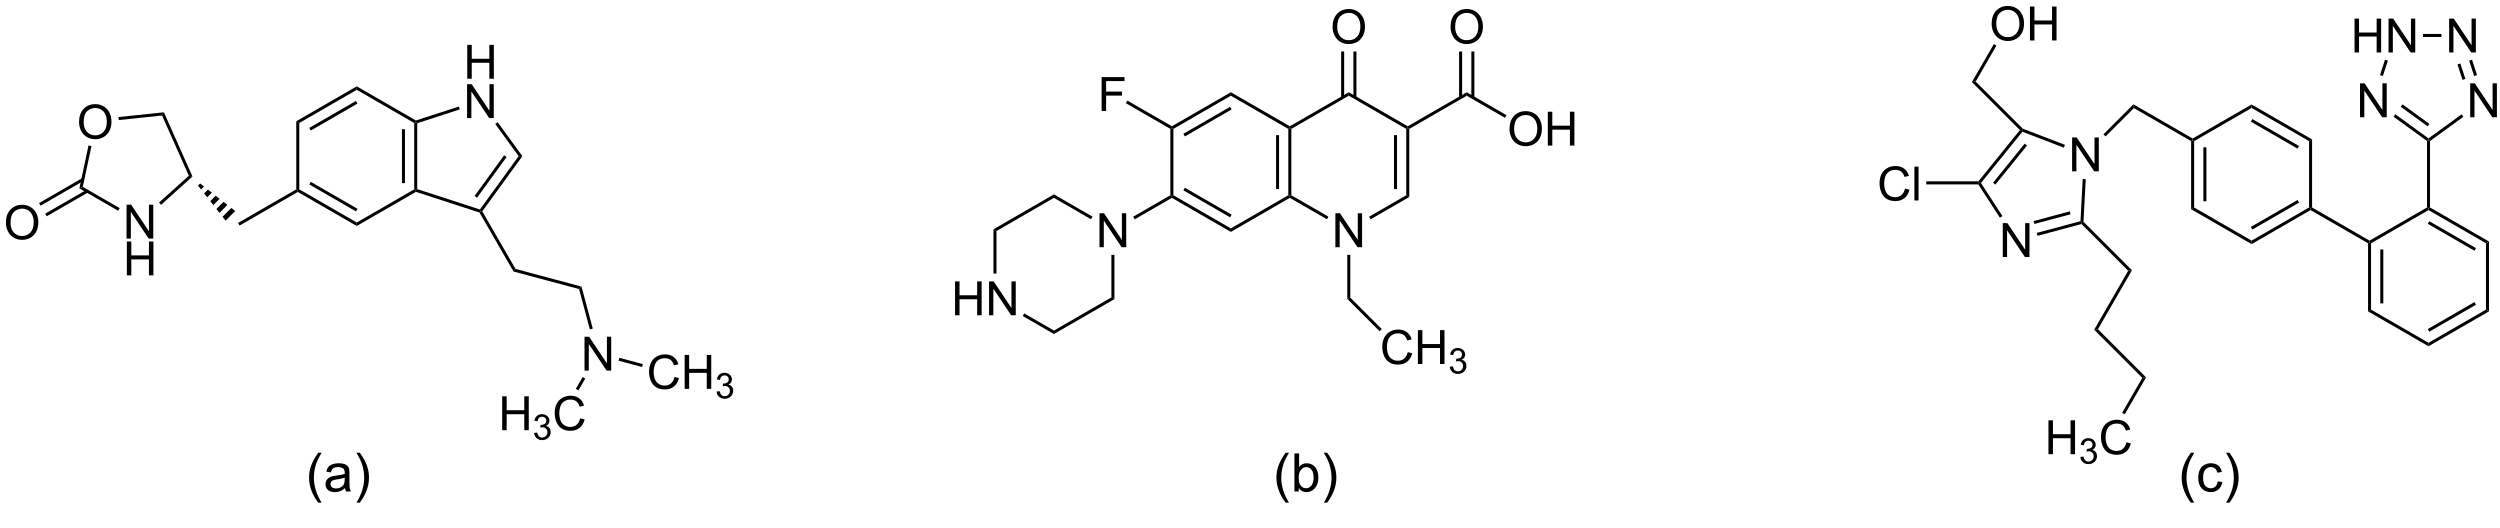 <?xml version="1.0" encoding="UTF-8"?>
<!DOCTYPE svg PUBLIC '-//W3C//DTD SVG 1.0//EN'
          'http://www.w3.org/TR/2001/REC-SVG-20010904/DTD/svg10.dtd'>
<svg stroke-dasharray="none" shape-rendering="auto" xmlns="http://www.w3.org/2000/svg" font-family="'Dialog'" text-rendering="auto" width="90" fill-opacity="1" color-interpolation="auto" color-rendering="auto" preserveAspectRatio="xMidYMid meet" font-size="12px" viewBox="0 0 90 19" fill="black" xmlns:xlink="http://www.w3.org/1999/xlink" stroke="black" image-rendering="auto" stroke-miterlimit="10" stroke-linecap="square" stroke-linejoin="miter" font-style="normal" stroke-width="1" height="19" stroke-dashoffset="0" font-weight="normal" stroke-opacity="1"
><!--Generated by the Batik Graphics2D SVG Generator--><defs id="genericDefs"
  /><g
  ><defs id="defs1"
    ><clipPath clipPathUnits="userSpaceOnUse" id="clipPath1"
      ><path d="M1.032 1.068 L436.082 1.068 L436.082 89.426 L1.032 89.426 L1.032 1.068 Z"
      /></clipPath
      ><clipPath clipPathUnits="userSpaceOnUse" id="clipPath2"
      ><path d="M29.714 35.466 L29.714 121.368 L452.668 121.368 L452.668 35.466 Z"
      /></clipPath
    ></defs
    ><g transform="scale(0.207,0.207) translate(-1.032,-1.068) matrix(1.029,0,0,1.029,-29.532,-35.412)"
    ><path d="M51.091 75.773 L51.091 70.047 L51.87 70.047 L54.878 74.541 L54.878 70.047 L55.604 70.047 L55.604 75.773 L54.826 75.773 L51.818 71.273 L51.818 75.773 L51.091 75.773 Z" stroke="none" clip-path="url(#clipPath2)"
    /></g
    ><g transform="matrix(0.213,0,0,0.213,-6.323,-7.547)"
    ><path d="M51.123 81.973 L51.123 76.247 L51.88 76.247 L51.88 78.598 L54.857 78.598 L54.857 76.247 L55.615 76.247 L55.615 81.973 L54.857 81.973 L54.857 79.273 L51.88 79.273 L51.88 81.973 L51.123 81.973 Z" stroke="none" clip-path="url(#clipPath2)"
    /></g
    ><g transform="matrix(0.213,0,0,0.213,-6.323,-7.547)"
    ><path d="M43.046 56.073 Q43.046 54.646 43.812 53.841 Q44.577 53.034 45.788 53.034 Q46.58 53.034 47.215 53.414 Q47.853 53.791 48.187 54.468 Q48.523 55.146 48.523 56.005 Q48.523 56.877 48.171 57.565 Q47.819 58.252 47.173 58.606 Q46.53 58.961 45.783 58.961 Q44.976 58.961 44.338 58.57 Q43.702 58.177 43.374 57.502 Q43.046 56.825 43.046 56.073 ZM43.827 56.083 Q43.827 57.12 44.382 57.716 Q44.939 58.31 45.78 58.31 Q46.635 58.31 47.187 57.708 Q47.741 57.106 47.741 56.002 Q47.741 55.302 47.504 54.781 Q47.267 54.26 46.812 53.974 Q46.358 53.685 45.791 53.685 Q44.986 53.685 44.405 54.239 Q43.827 54.791 43.827 56.083 Z" stroke="none" clip-path="url(#clipPath2)"
    /></g
    ><g transform="matrix(0.213,0,0,0.213,-6.323,-7.547)"
    ><path d="M56.902 70.049 L56.561 69.67 L61.601 65.132 L62.218 65.263 Z" stroke="none" clip-path="url(#clipPath2)"
    /></g
    ><g transform="matrix(0.213,0,0,0.213,-6.323,-7.547)"
    ><path d="M57.386 54.411 L57.071 54.957 L49.764 55.725 L49.711 55.217 Z" stroke="none" clip-path="url(#clipPath2)"
    /></g
    ><g transform="matrix(0.213,0,0,0.213,-6.323,-7.547)"
    ><path d="M44.645 60.013 L45.144 60.119 L43.678 67.016 L43.102 67.272 Z" stroke="none" clip-path="url(#clipPath2)"
    /></g
    ><g transform="matrix(0.213,0,0,0.213,-6.323,-7.547)"
    ><path d="M30.686 73.084 Q30.686 71.657 31.452 70.852 Q32.218 70.045 33.429 70.045 Q34.22 70.045 34.856 70.425 Q35.494 70.803 35.827 71.48 Q36.163 72.157 36.163 73.016 Q36.163 73.889 35.811 74.576 Q35.46 75.264 34.814 75.618 Q34.171 75.972 33.423 75.972 Q32.616 75.972 31.978 75.582 Q31.343 75.188 31.015 74.514 Q30.686 73.837 30.686 73.084 ZM31.468 73.095 Q31.468 74.131 32.022 74.727 Q32.58 75.321 33.421 75.321 Q34.275 75.321 34.827 74.72 Q35.382 74.118 35.382 73.014 Q35.382 72.313 35.145 71.793 Q34.908 71.272 34.452 70.985 Q33.999 70.696 33.431 70.696 Q32.627 70.696 32.046 71.251 Q31.468 71.803 31.468 73.095 Z" stroke="none" clip-path="url(#clipPath2)"
    /></g
    ><g transform="matrix(0.213,0,0,0.213,-6.323,-7.547)"
    ><path d="M43.552 65.56 L36.288 69.754 L36.544 70.195 L43.807 66.001 ZM44.298 67.521 L37.324 71.547 L37.579 71.989 L44.553 67.963 Z" stroke="none" clip-path="url(#clipPath2)"
    /></g
    ><g transform="matrix(0.213,0,0,0.213,-6.323,-7.547)"
    ><path d="M43.102 67.272 L43.678 67.016 L49.915 70.616 L49.66 71.058 Z" stroke="none" clip-path="url(#clipPath2)"
    /></g
    ><g transform="matrix(0.213,0,0,0.213,-6.323,-7.547)"
    ><path d="M63.513 66.44 L64.171 66.958 L63.67 67.459 L63.152 66.801 ZM64.83 67.475 L65.488 67.993 L64.705 68.776 L64.187 68.118 ZM66.146 68.51 L66.805 69.028 L65.74 70.093 L65.223 69.434 ZM67.463 69.546 L68.121 70.063 L66.775 71.409 L66.258 70.751 ZM68.78 70.581 L69.438 71.098 L67.811 72.726 L67.293 72.068 Z" stroke="none" clip-path="url(#clipPath2)"
    /></g
    ><g transform="matrix(0.213,0,0,0.213,-6.323,-7.547)"
    ><path d="M70.175 73.556 L69.92 73.114 L79.759 67.434 L80.014 67.581 L80.014 67.876 Z" stroke="none" clip-path="url(#clipPath2)"
    /></g
    ><g transform="matrix(0.213,0,0,0.213,-6.323,-7.547)"
    ><path d="M80.014 67.876 L80.014 67.581 L80.269 67.434 L89.981 73.041 L89.981 73.63 ZM81.958 66.606 L89.853 71.164 L90.109 70.722 L82.213 66.164 Z" stroke="none" clip-path="url(#clipPath2)"
    /></g
    ><g transform="matrix(0.213,0,0,0.213,-6.323,-7.547)"
    ><path d="M89.981 73.63 L89.981 73.041 L99.693 67.434 L99.948 67.581 L99.977 67.859 Z" stroke="none" clip-path="url(#clipPath2)"
    /></g
    ><g transform="matrix(0.213,0,0,0.213,-6.323,-7.547)"
    ><path d="M100.203 67.396 L99.948 67.581 L99.693 67.434 L99.693 56.22 L99.948 56.072 L100.203 56.258 ZM98.131 66.385 L98.131 57.268 L97.621 57.268 L97.621 66.385 Z" stroke="none" clip-path="url(#clipPath2)"
    /></g
    ><g transform="matrix(0.213,0,0,0.213,-6.323,-7.547)"
    ><path d="M99.977 55.794 L99.948 56.072 L99.693 56.22 L89.981 50.612 L89.981 50.023 Z" stroke="none" clip-path="url(#clipPath2)"
    /></g
    ><g transform="matrix(0.213,0,0,0.213,-6.323,-7.547)"
    ><path d="M89.981 50.023 L89.981 50.612 L80.269 56.22 L79.759 55.925 ZM89.853 52.489 L81.958 57.047 L82.213 57.489 L90.109 52.931 Z" stroke="none" clip-path="url(#clipPath2)"
    /></g
    ><g transform="matrix(0.213,0,0,0.213,-6.323,-7.547)"
    ><path d="M79.759 55.925 L80.269 56.22 L80.269 67.434 L80.014 67.581 L79.759 67.434 Z" stroke="none" clip-path="url(#clipPath2)"
    /></g
    ><g transform="matrix(0.213,0,0,0.213,-6.323,-7.547)"
    ><path d="M108.659 48.741 L108.659 43.014 L109.417 43.014 L109.417 45.366 L112.393 45.366 L112.393 43.014 L113.151 43.014 L113.151 48.741 L112.393 48.741 L112.393 46.04 L109.417 46.04 L109.417 48.741 L108.659 48.741 Z" stroke="none" clip-path="url(#clipPath2)"
    /></g
    ><g transform="matrix(0.213,0,0,0.213,-6.323,-7.547)"
    ><path d="M108.628 55.391 L108.628 49.664 L109.406 49.664 L112.414 54.159 L112.414 49.664 L113.141 49.664 L113.141 55.391 L112.362 55.391 L109.354 50.891 L109.354 55.391 L108.628 55.391 Z" stroke="none" clip-path="url(#clipPath2)"
    /></g
    ><g transform="matrix(0.213,0,0,0.213,-6.323,-7.547)"
    ><path d="M99.977 67.859 L99.948 67.581 L100.203 67.396 L110.796 70.837 L110.893 71.137 L110.721 71.35 Z" stroke="none" clip-path="url(#clipPath2)"
    /></g
    ><g transform="matrix(0.213,0,0,0.213,-6.323,-7.547)"
    ><path d="M111.197 71.153 L110.893 71.137 L110.796 70.837 L117.342 61.827 L117.973 61.827 ZM110.308 68.852 L115.304 61.977 L114.891 61.677 L109.895 68.552 Z" stroke="none" clip-path="url(#clipPath2)"
    /></g
    ><g transform="matrix(0.213,0,0,0.213,-6.323,-7.547)"
    ><path d="M117.973 61.827 L117.342 61.827 L113.392 56.389 L113.805 56.09 Z" stroke="none" clip-path="url(#clipPath2)"
    /></g
    ><g transform="matrix(0.213,0,0,0.213,-6.323,-7.547)"
    ><path d="M107.245 53.433 L107.402 53.918 L100.203 56.258 L99.948 56.072 L99.977 55.794 Z" stroke="none" clip-path="url(#clipPath2)"
    /></g
    ><g transform="matrix(0.213,0,0,0.213,-6.323,-7.547)"
    ><path d="M110.721 71.35 L110.893 71.137 L111.197 71.153 L116.816 80.885 L116.479 81.323 Z" stroke="none" clip-path="url(#clipPath2)"
    /></g
    ><g transform="matrix(0.213,0,0,0.213,-6.323,-7.547)"
    ><path d="M116.479 81.323 L116.816 80.885 L127.972 83.874 L127.556 84.291 Z" stroke="none" clip-path="url(#clipPath2)"
    /></g
    ><g transform="matrix(0.213,0,0,0.213,-6.323,-7.547)"
    ><path d="M128.477 98.074 L128.477 92.348 L129.256 92.348 L132.263 96.843 L132.263 92.348 L132.99 92.348 L132.99 98.074 L132.212 98.074 L129.204 93.574 L129.204 98.074 L128.477 98.074 Z" stroke="none" clip-path="url(#clipPath2)"
    /></g
    ><g transform="matrix(0.213,0,0,0.213,-6.323,-7.547)"
    ><path d="M127.556 84.291 L127.972 83.874 L129.874 90.97 L129.381 91.102 Z" stroke="none" clip-path="url(#clipPath2)"
    /></g
    ><g transform="matrix(0.213,0,0,0.213,-6.323,-7.547)"
    ><path d="M114.562 108.141 L114.562 102.415 L115.319 102.415 L115.319 104.766 L118.296 104.766 L118.296 102.415 L119.054 102.415 L119.054 108.141 L118.296 108.141 L118.296 105.441 L115.319 105.441 L115.319 108.141 L114.562 108.141 Z" stroke="none" clip-path="url(#clipPath2)"
    /></g
    ><g transform="matrix(0.213,0,0,0.213,-6.323,-7.547)"
    ><path d="M119.95 108.606 L120.478 108.536 Q120.569 108.985 120.786 109.183 Q121.005 109.38 121.319 109.38 Q121.691 109.38 121.946 109.122 Q122.204 108.864 122.204 108.483 Q122.204 108.12 121.966 107.886 Q121.73 107.649 121.362 107.649 Q121.214 107.649 120.991 107.708 L121.05 107.245 Q121.103 107.251 121.134 107.251 Q121.472 107.251 121.741 107.075 Q122.011 106.899 122.011 106.532 Q122.011 106.243 121.814 106.054 Q121.618 105.862 121.308 105.862 Q120.999 105.862 120.794 106.055 Q120.589 106.249 120.53 106.636 L120.003 106.542 Q120.101 106.011 120.442 105.72 Q120.786 105.429 121.296 105.429 Q121.647 105.429 121.942 105.579 Q122.239 105.729 122.396 105.991 Q122.552 106.251 122.552 106.544 Q122.552 106.823 122.401 107.052 Q122.253 107.28 121.96 107.415 Q122.341 107.503 122.552 107.78 Q122.763 108.055 122.763 108.472 Q122.763 109.034 122.353 109.427 Q121.942 109.817 121.316 109.817 Q120.751 109.817 120.376 109.481 Q120.003 109.143 119.95 108.606 Z" stroke="none" clip-path="url(#clipPath2)"
    /></g
    ><g transform="matrix(0.213,0,0,0.213,-6.323,-7.547)"
    ><path d="M127.738 106.133 L128.496 106.323 Q128.259 107.258 127.639 107.751 Q127.02 108.24 126.126 108.24 Q125.199 108.24 124.618 107.862 Q124.04 107.485 123.736 106.771 Q123.434 106.055 123.434 105.235 Q123.434 104.339 123.775 103.675 Q124.118 103.008 124.749 102.662 Q125.379 102.316 126.137 102.316 Q126.996 102.316 127.582 102.753 Q128.168 103.191 128.4 103.985 L127.652 104.159 Q127.454 103.534 127.074 103.251 Q126.697 102.964 126.121 102.964 Q125.462 102.964 125.017 103.282 Q124.574 103.597 124.395 104.131 Q124.215 104.665 124.215 105.23 Q124.215 105.961 124.428 106.506 Q124.642 107.05 125.09 107.321 Q125.54 107.589 126.064 107.589 Q126.699 107.589 127.139 107.222 Q127.582 106.855 127.738 106.133 Z" stroke="none" clip-path="url(#clipPath2)"
    /></g
    ><g transform="matrix(0.213,0,0,0.213,-6.323,-7.547)"
    ><path d="M128.163 99.157 L128.605 99.412 L127.453 101.407 L127.011 101.152 Z" stroke="none" clip-path="url(#clipPath2)"
    /></g
    ><g transform="matrix(0.213,0,0,0.213,-6.323,-7.547)"
    ><path d="M57.071 54.957 L57.386 54.411 L62.218 65.263 L61.601 65.132 Z" stroke="none" clip-path="url(#clipPath2)"
    /></g
    ><g transform="matrix(0.213,0,0,0.213,-6.323,-7.547)"
    ><path d="M143.687 99.145 L144.445 99.335 Q144.208 100.27 143.588 100.762 Q142.969 101.252 142.075 101.252 Q141.148 101.252 140.567 100.874 Q139.989 100.497 139.685 99.783 Q139.383 99.067 139.383 98.247 Q139.383 97.351 139.724 96.687 Q140.067 96.02 140.698 95.674 Q141.328 95.327 142.086 95.327 Q142.945 95.327 143.531 95.765 Q144.117 96.202 144.349 96.997 L143.601 97.171 Q143.404 96.546 143.023 96.262 Q142.646 95.976 142.07 95.976 Q141.411 95.976 140.966 96.293 Q140.523 96.609 140.344 97.142 Q140.164 97.676 140.164 98.241 Q140.164 98.973 140.377 99.517 Q140.591 100.062 141.039 100.333 Q141.489 100.601 142.013 100.601 Q142.648 100.601 143.088 100.234 Q143.531 99.866 143.687 99.145 ZM145.402 101.153 L145.402 95.426 L146.16 95.426 L146.16 97.778 L149.137 97.778 L149.137 95.426 L149.894 95.426 L149.894 101.153 L149.137 101.153 L149.137 98.452 L146.16 98.452 L146.16 101.153 L145.402 101.153 Z" stroke="none" clip-path="url(#clipPath2)"
    /></g
    ><g transform="matrix(0.213,0,0,0.213,-6.323,-7.547)"
    ><path d="M150.791 101.618 L151.318 101.548 Q151.41 101.997 151.627 102.194 Q151.845 102.392 152.16 102.392 Q152.531 102.392 152.787 102.134 Q153.045 101.876 153.045 101.495 Q153.045 101.132 152.806 100.897 Q152.57 100.661 152.203 100.661 Q152.054 100.661 151.832 100.72 L151.891 100.257 Q151.943 100.263 151.974 100.263 Q152.312 100.263 152.582 100.087 Q152.851 99.911 152.851 99.544 Q152.851 99.255 152.654 99.065 Q152.459 98.874 152.148 98.874 Q151.84 98.874 151.635 99.067 Q151.429 99.261 151.371 99.647 L150.844 99.554 Q150.941 99.022 151.283 98.731 Q151.627 98.44 152.137 98.44 Q152.488 98.44 152.783 98.591 Q153.08 98.741 153.236 99.003 Q153.392 99.263 153.392 99.556 Q153.392 99.835 153.242 100.063 Q153.094 100.292 152.801 100.427 Q153.181 100.515 153.392 100.792 Q153.603 101.067 153.603 101.483 Q153.603 102.046 153.193 102.438 Q152.783 102.829 152.156 102.829 Q151.592 102.829 151.217 102.493 Q150.844 102.155 150.791 101.618 Z" stroke="none" clip-path="url(#clipPath2)"
    /></g
    ><g transform="matrix(0.213,0,0,0.213,-6.323,-7.547)"
    ><path d="M134.231 96.398 L134.363 95.905 L138.344 96.972 L138.212 97.465 Z" stroke="none" clip-path="url(#clipPath2)"
    /></g
    ><g transform="matrix(0.213,0,0,0.213,-6.323,-7.547)"
    ><path d="M191.103 88.716 L191.103 82.99 L191.86 82.99 L191.86 85.341 L194.837 85.341 L194.837 82.99 L195.595 82.99 L195.595 88.716 L194.837 88.716 L194.837 86.016 L191.86 86.016 L191.86 88.716 L191.103 88.716 ZM196.849 88.716 L196.849 82.99 L197.627 82.99 L200.635 87.485 L200.635 82.99 L201.362 82.99 L201.362 88.716 L200.583 88.716 L197.575 84.216 L197.575 88.716 L196.849 88.716 Z" stroke="none" clip-path="url(#clipPath2)"
    /></g
    ><g transform="matrix(0.213,0,0,0.213,-6.323,-7.547)"
    ><path d="M215.517 77.208 L215.517 71.481 L216.295 71.481 L219.303 75.976 L219.303 71.481 L220.03 71.481 L220.03 77.208 L219.251 77.208 L216.243 72.708 L216.243 77.208 L215.517 77.208 Z" stroke="none" clip-path="url(#clipPath2)"
    /></g
    ><g transform="matrix(0.213,0,0,0.213,-6.323,-7.547)"
    ><path d="M202.541 88.845 L202.796 88.403 L207.816 91.301 L207.816 91.89 Z" stroke="none" clip-path="url(#clipPath2)"
    /></g
    ><g transform="matrix(0.213,0,0,0.213,-6.323,-7.547)"
    ><path d="M218.037 85.989 L217.527 85.694 L217.527 78.512 L218.037 78.512 Z" stroke="none" clip-path="url(#clipPath2)"
    /></g
    ><g transform="matrix(0.213,0,0,0.213,-6.323,-7.547)"
    ><path d="M207.816 68.284 L207.816 68.873 L198.104 74.48 L197.594 74.186 Z" stroke="none" clip-path="url(#clipPath2)"
    /></g
    ><g transform="matrix(0.213,0,0,0.213,-6.323,-7.547)"
    ><path d="M198.104 81.678 L197.594 81.678 L197.594 74.186 L198.104 74.48 Z" stroke="none" clip-path="url(#clipPath2)"
    /></g
    ><g transform="matrix(0.213,0,0,0.213,-6.323,-7.547)"
    ><path d="M207.816 68.873 L207.816 68.284 L214.34 72.051 L214.085 72.493 Z" stroke="none" clip-path="url(#clipPath2)"
    /></g
    ><g transform="matrix(0.213,0,0,0.213,-6.323,-7.547)"
    ><path d="M221.464 72.502 L221.209 72.06 L227.494 68.431 L227.749 68.579 L227.749 68.873 Z" stroke="none" clip-path="url(#clipPath2)"
    /></g
    ><g transform="matrix(0.213,0,0,0.213,-6.323,-7.547)"
    ><path d="M227.749 68.873 L227.749 68.579 L228.004 68.431 L237.716 74.038 L237.716 74.627 ZM229.693 67.603 L237.588 72.162 L237.844 71.72 L229.948 67.162 Z" stroke="none" clip-path="url(#clipPath2)"
    /></g
    ><g transform="matrix(0.213,0,0,0.213,-6.323,-7.547)"
    ><path d="M237.716 74.627 L237.716 74.038 L247.428 68.431 L247.683 68.579 L247.683 68.873 Z" stroke="none" clip-path="url(#clipPath2)"
    /></g
    ><g transform="matrix(0.213,0,0,0.213,-6.323,-7.547)"
    ><path d="M247.938 68.431 L247.683 68.579 L247.428 68.431 L247.428 57.217 L247.683 57.07 L247.938 57.217 ZM245.866 67.382 L245.866 58.266 L245.356 58.266 L245.356 67.382 Z" stroke="none" clip-path="url(#clipPath2)"
    /></g
    ><g transform="matrix(0.213,0,0,0.213,-6.323,-7.547)"
    ><path d="M247.683 56.775 L247.683 57.07 L247.428 57.217 L237.716 51.61 L237.716 51.021 Z" stroke="none" clip-path="url(#clipPath2)"
    /></g
    ><g transform="matrix(0.213,0,0,0.213,-6.323,-7.547)"
    ><path d="M237.716 51.021 L237.716 51.61 L228.004 57.217 L227.749 57.07 L227.749 56.775 ZM237.588 53.487 L229.693 58.045 L229.948 58.487 L237.844 53.928 Z" stroke="none" clip-path="url(#clipPath2)"
    /></g
    ><g transform="matrix(0.213,0,0,0.213,-6.323,-7.547)"
    ><path d="M227.494 57.217 L227.749 57.07 L228.004 57.217 L228.004 68.431 L227.749 68.579 L227.494 68.431 Z" stroke="none" clip-path="url(#clipPath2)"
    /></g
    ><g transform="matrix(0.213,0,0,0.213,-6.323,-7.547)"
    ><path d="M215.876 54.191 L215.876 48.464 L219.741 48.464 L219.741 49.138 L216.634 49.138 L216.634 50.912 L219.321 50.912 L219.321 51.589 L216.634 51.589 L216.634 54.191 L215.876 54.191 Z" stroke="none" clip-path="url(#clipPath2)"
    /></g
    ><g transform="matrix(0.213,0,0,0.213,-6.323,-7.547)"
    ><path d="M227.749 56.775 L227.749 57.07 L227.494 57.217 L219.97 52.873 L220.225 52.431 Z" stroke="none" clip-path="url(#clipPath2)"
    /></g
    ><g transform="matrix(0.213,0,0,0.213,-6.323,-7.547)"
    ><path d="M255.384 77.208 L255.384 71.481 L256.163 71.481 L259.17 75.976 L259.17 71.481 L259.897 71.481 L259.897 77.208 L259.118 77.208 L256.11 72.708 L256.11 77.208 L255.384 77.208 Z" stroke="none" clip-path="url(#clipPath2)"
    /></g
    ><g transform="matrix(0.213,0,0,0.213,-6.323,-7.547)"
    ><path d="M247.683 68.873 L247.683 68.579 L247.938 68.431 L254.208 72.051 L253.952 72.493 Z" stroke="none" clip-path="url(#clipPath2)"
    /></g
    ><g transform="matrix(0.213,0,0,0.213,-6.323,-7.547)"
    ><path d="M257.649 51.021 L257.649 51.61 L247.938 57.217 L247.683 57.07 L247.683 56.775 Z" stroke="none" clip-path="url(#clipPath2)"
    /></g
    ><g transform="matrix(0.213,0,0,0.213,-6.323,-7.547)"
    ><path d="M254.912 39.993 Q254.912 38.566 255.678 37.761 Q256.444 36.954 257.655 36.954 Q258.446 36.954 259.082 37.334 Q259.72 37.712 260.053 38.389 Q260.389 39.066 260.389 39.925 Q260.389 40.797 260.038 41.485 Q259.686 42.172 259.04 42.527 Q258.397 42.881 257.649 42.881 Q256.842 42.881 256.204 42.49 Q255.569 42.097 255.241 41.422 Q254.912 40.745 254.912 39.993 ZM255.694 40.003 Q255.694 41.04 256.248 41.636 Q256.806 42.23 257.647 42.23 Q258.501 42.23 259.053 41.628 Q259.608 41.027 259.608 39.922 Q259.608 39.222 259.371 38.701 Q259.134 38.18 258.678 37.894 Q258.225 37.605 257.657 37.605 Q256.853 37.605 256.272 38.159 Q255.694 38.712 255.694 40.003 Z" stroke="none" clip-path="url(#clipPath2)"
    /></g
    ><g transform="matrix(0.213,0,0,0.213,-6.323,-7.547)"
    ><path d="M258.94 51.913 L258.94 44.137 L258.43 44.137 L258.43 51.913 ZM256.869 51.913 L256.869 44.137 L256.359 44.137 L256.359 51.913 Z" stroke="none" clip-path="url(#clipPath2)"
    /></g
    ><g transform="matrix(0.213,0,0,0.213,-6.323,-7.547)"
    ><path d="M257.394 78.512 L257.905 78.512 L257.905 85.736 L257.394 85.947 Z" stroke="none" clip-path="url(#clipPath2)"
    /></g
    ><g transform="matrix(0.213,0,0,0.213,-6.323,-7.547)"
    ><path d="M267.615 94.947 L268.373 95.137 Q268.136 96.072 267.517 96.564 Q266.897 97.053 266.004 97.053 Q265.077 97.053 264.496 96.676 Q263.918 96.298 263.613 95.585 Q263.311 94.868 263.311 94.048 Q263.311 93.152 263.652 92.488 Q263.996 91.822 264.626 91.475 Q265.256 91.129 266.014 91.129 Q266.873 91.129 267.459 91.566 Q268.045 92.004 268.277 92.798 L267.53 92.972 Q267.332 92.347 266.952 92.064 Q266.574 91.777 265.998 91.777 Q265.339 91.777 264.894 92.095 Q264.452 92.41 264.272 92.944 Q264.092 93.478 264.092 94.043 Q264.092 94.775 264.306 95.319 Q264.519 95.863 264.967 96.134 Q265.418 96.402 265.941 96.402 Q266.577 96.402 267.017 96.035 Q267.459 95.668 267.615 94.947 ZM269.33 96.954 L269.33 91.228 L270.088 91.228 L270.088 93.579 L273.065 93.579 L273.065 91.228 L273.823 91.228 L273.823 96.954 L273.065 96.954 L273.065 94.254 L270.088 94.254 L270.088 96.954 L269.33 96.954 Z" stroke="none" clip-path="url(#clipPath2)"
    /></g
    ><g transform="matrix(0.213,0,0,0.213,-6.323,-7.547)"
    ><path d="M274.719 97.419 L275.246 97.349 Q275.338 97.798 275.555 97.996 Q275.774 98.193 276.088 98.193 Q276.459 98.193 276.715 97.935 Q276.973 97.677 276.973 97.296 Q276.973 96.933 276.735 96.699 Q276.498 96.463 276.131 96.463 Q275.983 96.463 275.76 96.521 L275.819 96.058 Q275.871 96.064 275.903 96.064 Q276.24 96.064 276.51 95.888 Q276.779 95.713 276.779 95.345 Q276.779 95.056 276.582 94.867 Q276.387 94.675 276.076 94.675 Q275.768 94.675 275.563 94.869 Q275.358 95.062 275.299 95.449 L274.772 95.355 Q274.869 94.824 275.211 94.533 Q275.555 94.242 276.065 94.242 Q276.416 94.242 276.711 94.392 Q277.008 94.543 277.164 94.804 Q277.32 95.064 277.32 95.357 Q277.32 95.636 277.17 95.865 Q277.022 96.093 276.729 96.228 Q277.11 96.316 277.32 96.593 Q277.531 96.869 277.531 97.285 Q277.531 97.847 277.121 98.24 Q276.711 98.63 276.084 98.63 Q275.52 98.63 275.145 98.294 Q274.772 97.957 274.719 97.419 Z" stroke="none" clip-path="url(#clipPath2)"
    /></g
    ><g transform="matrix(0.213,0,0,0.213,-6.323,-7.547)"
    ><path d="M257.394 85.947 L257.905 85.736 L263.225 91.056 L262.864 91.417 Z" stroke="none" clip-path="url(#clipPath2)"
    /></g
    ><g transform="matrix(0.213,0,0,0.213,-6.323,-7.547)"
    ><path d="M267.871 57.217 L267.616 57.07 L267.616 56.775 L277.583 51.021 L277.583 51.61 Z" stroke="none" clip-path="url(#clipPath2)"
    /></g
    ><g transform="matrix(0.213,0,0,0.213,-6.323,-7.547)"
    ><path d="M284.813 57.256 Q284.813 55.829 285.579 55.024 Q286.344 54.217 287.555 54.217 Q288.347 54.217 288.982 54.597 Q289.62 54.974 289.954 55.652 Q290.289 56.329 290.289 57.188 Q290.289 58.06 289.938 58.748 Q289.586 59.435 288.94 59.79 Q288.297 60.144 287.55 60.144 Q286.743 60.144 286.105 59.753 Q285.469 59.36 285.141 58.685 Q284.813 58.008 284.813 57.256 ZM285.594 57.266 Q285.594 58.303 286.149 58.899 Q286.706 59.493 287.547 59.493 Q288.401 59.493 288.954 58.891 Q289.508 58.29 289.508 57.185 Q289.508 56.485 289.271 55.964 Q289.034 55.443 288.579 55.157 Q288.125 54.868 287.558 54.868 Q286.753 54.868 286.172 55.422 Q285.594 55.974 285.594 57.266 ZM291.288 60.045 L291.288 54.318 L292.046 54.318 L292.046 56.67 L295.023 56.67 L295.023 54.318 L295.78 54.318 L295.78 60.045 L295.023 60.045 L295.023 57.344 L292.046 57.344 L292.046 60.045 L291.288 60.045 Z" stroke="none" clip-path="url(#clipPath2)"
    /></g
    ><g transform="matrix(0.213,0,0,0.213,-6.323,-7.547)"
    ><path d="M277.583 51.61 L277.583 51.021 L284.297 54.897 L284.041 55.339 Z" stroke="none" clip-path="url(#clipPath2)"
    /></g
    ><g transform="matrix(0.213,0,0,0.213,-6.323,-7.547)"
    ><path d="M274.846 39.993 Q274.846 38.566 275.612 37.761 Q276.377 36.954 277.588 36.954 Q278.38 36.954 279.015 37.334 Q279.653 37.712 279.987 38.389 Q280.323 39.066 280.323 39.925 Q280.323 40.797 279.971 41.485 Q279.62 42.172 278.974 42.527 Q278.33 42.881 277.583 42.881 Q276.776 42.881 276.138 42.49 Q275.502 42.097 275.174 41.422 Q274.846 40.745 274.846 39.993 ZM275.627 40.003 Q275.627 41.04 276.182 41.636 Q276.739 42.23 277.58 42.23 Q278.435 42.23 278.987 41.628 Q279.541 41.027 279.541 39.922 Q279.541 39.222 279.304 38.701 Q279.067 38.18 278.612 37.894 Q278.159 37.605 277.591 37.605 Q276.786 37.605 276.205 38.159 Q275.627 38.712 275.627 40.003 Z" stroke="none" clip-path="url(#clipPath2)"
    /></g
    ><g transform="matrix(0.213,0,0,0.213,-6.323,-7.547)"
    ><path d="M278.874 51.913 L278.874 44.137 L278.364 44.137 L278.364 51.913 ZM276.802 51.913 L276.802 44.137 L276.292 44.137 L276.292 51.913 Z" stroke="none" clip-path="url(#clipPath2)"
    /></g
    ><g transform="matrix(0.213,0,0,0.213,-6.323,-7.547)"
    ><path d="M257.649 51.61 L257.649 51.021 L267.616 56.775 L267.616 57.07 L267.361 57.217 Z" stroke="none" clip-path="url(#clipPath2)"
    /></g
    ><g transform="matrix(0.213,0,0,0.213,-6.323,-7.547)"
    ><path d="M261.331 72.502 L261.076 72.06 L267.361 68.431 L267.871 68.726 Z" stroke="none" clip-path="url(#clipPath2)"
    /></g
    ><g transform="matrix(0.213,0,0,0.213,-6.323,-7.547)"
    ><path d="M267.361 57.217 L267.616 57.07 L267.871 57.217 L267.871 68.726 L267.361 68.431 ZM265.29 58.266 L265.29 67.382 L265.8 67.382 L265.8 58.266 Z" stroke="none" clip-path="url(#clipPath2)"
    /></g
    ><g transform="matrix(0.213,0,0,0.213,-6.323,-7.547)"
    ><path d="M207.816 91.89 L207.816 91.301 L217.527 85.694 L218.037 85.989 Z" stroke="none" clip-path="url(#clipPath2)"
    /></g
    ><g transform="matrix(0.213,0,0,0.213,-6.323,-7.547)"
    ><path d="M368.182 78.867 L368.182 73.14 L368.96 73.14 L371.968 77.635 L371.968 73.14 L372.695 73.14 L372.695 78.867 L371.916 78.867 L368.908 74.367 L368.908 78.867 L368.182 78.867 Z" stroke="none" clip-path="url(#clipPath2)"
    /></g
    ><g transform="matrix(0.213,0,0,0.213,-6.323,-7.547)"
    ><path d="M379.9 64.395 L379.9 58.668 L380.679 58.668 L383.687 63.163 L383.687 58.668 L384.413 58.668 L384.413 64.395 L383.635 64.395 L380.627 59.895 L380.627 64.395 L379.9 64.395 Z" stroke="none" clip-path="url(#clipPath2)"
    /></g
    ><g transform="matrix(0.213,0,0,0.213,-6.323,-7.547)"
    ><path d="M374.067 75.286 L373.935 74.793 L381.319 72.814 L381.564 73.013 L381.487 73.297 ZM373.531 73.285 L379.64 71.648 L379.508 71.155 L373.399 72.792 Z" stroke="none" clip-path="url(#clipPath2)"
    /></g
    ><g transform="matrix(0.213,0,0,0.213,-6.323,-7.547)"
    ><path d="M381.824 72.913 L381.564 73.013 L381.319 72.814 L381.692 65.686 L382.202 65.712 Z" stroke="none" clip-path="url(#clipPath2)"
    /></g
    ><g transform="matrix(0.213,0,0,0.213,-6.323,-7.547)"
    ><path d="M371.079 57.414 L371.422 57.396 L371.503 57.7 L364.494 66.356 L364.179 66.34 L364.057 66.085 ZM371.886 59.709 L366.538 66.313 L366.934 66.634 L372.283 60.029 Z" stroke="none" clip-path="url(#clipPath2)"
    /></g
    ><g transform="matrix(0.213,0,0,0.213,-6.323,-7.547)"
    ><path d="M364.041 66.595 L364.179 66.34 L364.494 66.356 L368.13 71.955 L367.702 72.233 Z" stroke="none" clip-path="url(#clipPath2)"
    /></g
    ><g transform="matrix(0.213,0,0,0.213,-6.323,-7.547)"
    ><path d="M351.659 67.307 L352.416 67.497 Q352.18 68.432 351.56 68.924 Q350.94 69.414 350.047 69.414 Q349.12 69.414 348.539 69.036 Q347.961 68.658 347.656 67.945 Q347.354 67.229 347.354 66.408 Q347.354 65.513 347.695 64.848 Q348.039 64.182 348.669 63.835 Q349.299 63.489 350.057 63.489 Q350.916 63.489 351.502 63.927 Q352.088 64.364 352.32 65.158 L351.573 65.333 Q351.375 64.708 350.995 64.424 Q350.617 64.138 350.041 64.138 Q349.383 64.138 348.937 64.455 Q348.495 64.77 348.315 65.304 Q348.135 65.838 348.135 66.403 Q348.135 67.135 348.349 67.679 Q348.562 68.223 349.01 68.494 Q349.461 68.763 349.984 68.763 Q350.62 68.763 351.06 68.395 Q351.502 68.028 351.659 67.307 ZM353.246 69.315 L353.246 63.588 L353.949 63.588 L353.949 69.315 L353.246 69.315 Z" stroke="none" clip-path="url(#clipPath2)"
    /></g
    ><g transform="matrix(0.213,0,0,0.213,-6.323,-7.547)"
    ><path d="M364.057 66.085 L364.179 66.34 L364.041 66.595 L355.256 66.595 L355.256 66.085 Z" stroke="none" clip-path="url(#clipPath2)"
    /></g
    ><g transform="matrix(0.213,0,0,0.213,-6.323,-7.547)"
    ><path d="M371.564 57.177 L371.422 57.396 L371.079 57.414 L362.965 49.3 L363.603 49.216 Z" stroke="none" clip-path="url(#clipPath2)"
    /></g
    ><g transform="matrix(0.213,0,0,0.213,-6.323,-7.547)"
    ><path d="M366.301 39.477 Q366.301 38.05 367.067 37.245 Q367.832 36.438 369.043 36.438 Q369.835 36.438 370.471 36.818 Q371.108 37.196 371.442 37.873 Q371.778 38.55 371.778 39.409 Q371.778 40.282 371.426 40.969 Q371.075 41.657 370.429 42.011 Q369.786 42.365 369.038 42.365 Q368.231 42.365 367.593 41.974 Q366.957 41.581 366.629 40.907 Q366.301 40.23 366.301 39.477 ZM367.082 39.487 Q367.082 40.524 367.637 41.12 Q368.195 41.714 369.036 41.714 Q369.89 41.714 370.442 41.112 Q370.997 40.511 370.997 39.407 Q370.997 38.706 370.76 38.185 Q370.523 37.664 370.067 37.378 Q369.614 37.089 369.046 37.089 Q368.241 37.089 367.661 37.644 Q367.082 38.196 367.082 39.487 ZM372.776 42.266 L372.776 36.539 L373.534 36.539 L373.534 38.891 L376.511 38.891 L376.511 36.539 L377.269 36.539 L377.269 42.266 L376.511 42.266 L376.511 39.566 L373.534 39.566 L373.534 42.266 L372.776 42.266 Z" stroke="none" clip-path="url(#clipPath2)"
    /></g
    ><g transform="matrix(0.213,0,0,0.213,-6.323,-7.547)"
    ><path d="M363.603 49.216 L362.965 49.3 L366.672 42.88 L367.114 43.135 Z" stroke="none" clip-path="url(#clipPath2)"
    /></g
    ><g transform="matrix(0.213,0,0,0.213,-6.323,-7.547)"
    ><path d="M381.487 73.297 L381.564 73.013 L381.824 72.913 L390.02 81.109 L389.383 81.193 Z" stroke="none" clip-path="url(#clipPath2)"
    /></g
    ><g transform="matrix(0.213,0,0,0.213,-6.323,-7.547)"
    ><path d="M389.383 81.193 L390.02 81.109 L384.266 91.076 L383.628 91.159 Z" stroke="none" clip-path="url(#clipPath2)"
    /></g
    ><g transform="matrix(0.213,0,0,0.213,-6.323,-7.547)"
    ><path d="M383.628 91.159 L384.266 91.076 L392.404 99.213 L391.766 99.297 Z" stroke="none" clip-path="url(#clipPath2)"
    /></g
    ><g transform="matrix(0.213,0,0,0.213,-6.323,-7.547)"
    ><path d="M375.904 112.197 L375.904 106.471 L376.662 106.471 L376.662 108.822 L379.638 108.822 L379.638 106.471 L380.396 106.471 L380.396 112.197 L379.638 112.197 L379.638 109.497 L376.662 109.497 L376.662 112.197 L375.904 112.197 Z" stroke="none" clip-path="url(#clipPath2)"
    /></g
    ><g transform="matrix(0.213,0,0,0.213,-6.323,-7.547)"
    ><path d="M381.293 112.662 L381.82 112.592 Q381.912 113.041 382.128 113.239 Q382.347 113.436 382.662 113.436 Q383.033 113.436 383.289 113.178 Q383.546 112.92 383.546 112.539 Q383.546 112.176 383.308 111.942 Q383.072 111.705 382.705 111.705 Q382.556 111.705 382.334 111.764 L382.392 111.301 Q382.445 111.307 382.476 111.307 Q382.814 111.307 383.084 111.131 Q383.353 110.955 383.353 110.588 Q383.353 110.299 383.156 110.11 Q382.961 109.918 382.65 109.918 Q382.341 109.918 382.136 110.112 Q381.931 110.305 381.873 110.692 L381.345 110.598 Q381.443 110.067 381.785 109.776 Q382.128 109.485 382.638 109.485 Q382.99 109.485 383.285 109.635 Q383.582 109.785 383.738 110.047 Q383.894 110.307 383.894 110.6 Q383.894 110.879 383.744 111.108 Q383.595 111.336 383.302 111.471 Q383.683 111.559 383.894 111.836 Q384.105 112.112 384.105 112.528 Q384.105 113.09 383.695 113.483 Q383.285 113.873 382.658 113.873 Q382.093 113.873 381.718 113.537 Q381.345 113.2 381.293 112.662 Z" stroke="none" clip-path="url(#clipPath2)"
    /></g
    ><g transform="matrix(0.213,0,0,0.213,-6.323,-7.547)"
    ><path d="M389.081 110.189 L389.839 110.379 Q389.602 111.314 388.982 111.807 Q388.362 112.296 387.469 112.296 Q386.542 112.296 385.961 111.918 Q385.383 111.541 385.078 110.827 Q384.776 110.111 384.776 109.291 Q384.776 108.395 385.117 107.731 Q385.461 107.064 386.091 106.718 Q386.721 106.372 387.479 106.372 Q388.339 106.372 388.925 106.809 Q389.51 107.247 389.742 108.041 L388.995 108.215 Q388.797 107.59 388.417 107.307 Q388.039 107.02 387.464 107.02 Q386.805 107.02 386.359 107.338 Q385.917 107.653 385.737 108.187 Q385.557 108.721 385.557 109.286 Q385.557 110.017 385.771 110.562 Q385.984 111.106 386.432 111.377 Q386.883 111.645 387.406 111.645 Q388.042 111.645 388.482 111.278 Q388.925 110.911 389.081 110.189 Z" stroke="none" clip-path="url(#clipPath2)"
    /></g
    ><g transform="matrix(0.213,0,0,0.213,-6.323,-7.547)"
    ><path d="M391.766 99.297 L392.404 99.213 L388.795 105.463 L388.353 105.208 Z" stroke="none" clip-path="url(#clipPath2)"
    /></g
    ><g transform="matrix(0.213,0,0,0.213,-6.323,-7.547)"
    ><path d="M371.503 57.7 L371.422 57.396 L371.564 57.177 L378.688 59.912 L378.505 60.388 Z" stroke="none" clip-path="url(#clipPath2)"
    /></g
    ><g transform="matrix(0.213,0,0,0.213,-6.323,-7.547)"
    ><path d="M385.553 58.494 L385.192 58.133 L390.262 53.063 L390.346 53.701 Z" stroke="none" clip-path="url(#clipPath2)"
    /></g
    ><g transform="matrix(0.213,0,0,0.213,-6.323,-7.547)"
    ><path d="M390.346 53.701 L390.262 53.063 L400.271 58.842 L400.271 59.136 L400.015 59.284 Z" stroke="none" clip-path="url(#clipPath2)"
    /></g
    ><g transform="matrix(0.213,0,0,0.213,-6.323,-7.547)"
    ><path d="M400.015 59.284 L400.271 59.136 L400.526 59.284 L400.526 70.498 L400.015 70.792 ZM402.087 60.333 L402.087 69.449 L402.597 69.449 L402.597 60.333 Z" stroke="none" clip-path="url(#clipPath2)"
    /></g
    ><g transform="matrix(0.213,0,0,0.213,-6.323,-7.547)"
    ><path d="M400.015 70.792 L400.526 70.498 L410.237 76.105 L410.237 76.694 Z" stroke="none" clip-path="url(#clipPath2)"
    /></g
    ><g transform="matrix(0.213,0,0,0.213,-6.323,-7.547)"
    ><path d="M410.237 76.694 L410.237 76.105 L419.949 70.498 L420.204 70.645 L420.204 70.94 ZM410.365 74.228 L418.26 69.67 L418.005 69.228 L410.11 73.787 Z" stroke="none" clip-path="url(#clipPath2)"
    /></g
    ><g transform="matrix(0.213,0,0,0.213,-6.323,-7.547)"
    ><path d="M420.459 70.498 L420.204 70.645 L419.949 70.498 L419.949 59.284 L420.459 58.989 Z" stroke="none" clip-path="url(#clipPath2)"
    /></g
    ><g transform="matrix(0.213,0,0,0.213,-6.323,-7.547)"
    ><path d="M420.459 58.989 L419.949 59.284 L410.237 53.677 L410.237 53.088 ZM418.26 60.111 L410.365 55.553 L410.11 55.995 L418.005 60.553 Z" stroke="none" clip-path="url(#clipPath2)"
    /></g
    ><g transform="matrix(0.213,0,0,0.213,-6.323,-7.547)"
    ><path d="M410.237 53.088 L410.237 53.677 L400.526 59.284 L400.271 59.136 L400.271 58.842 Z" stroke="none" clip-path="url(#clipPath2)"
    /></g
    ><g transform="matrix(0.213,0,0,0.213,-6.323,-7.547)"
    ><path d="M420.204 70.94 L420.204 70.645 L420.459 70.498 L430.171 76.105 L430.171 76.4 L429.916 76.547 Z" stroke="none" clip-path="url(#clipPath2)"
    /></g
    ><g transform="matrix(0.213,0,0,0.213,-6.323,-7.547)"
    ><path d="M429.916 76.547 L430.171 76.4 L430.426 76.547 L430.426 87.761 L429.916 88.055 ZM431.988 77.596 L431.988 86.712 L432.498 86.712 L432.498 77.596 Z" stroke="none" clip-path="url(#clipPath2)"
    /></g
    ><g transform="matrix(0.213,0,0,0.213,-6.323,-7.547)"
    ><path d="M429.916 88.055 L430.426 87.761 L440.138 93.368 L440.138 93.957 Z" stroke="none" clip-path="url(#clipPath2)"
    /></g
    ><g transform="matrix(0.213,0,0,0.213,-6.323,-7.547)"
    ><path d="M440.138 93.957 L440.138 93.368 L449.849 87.761 L450.36 88.055 ZM440.265 91.491 L448.161 86.933 L447.906 86.491 L440.01 91.049 Z" stroke="none" clip-path="url(#clipPath2)"
    /></g
    ><g transform="matrix(0.213,0,0,0.213,-6.323,-7.547)"
    ><path d="M450.36 88.055 L449.849 87.761 L449.849 76.547 L450.36 76.252 Z" stroke="none" clip-path="url(#clipPath2)"
    /></g
    ><g transform="matrix(0.213,0,0,0.213,-6.323,-7.547)"
    ><path d="M450.36 76.252 L449.849 76.547 L440.138 70.94 L440.138 70.645 L440.393 70.498 ZM448.161 77.374 L440.265 72.816 L440.01 73.258 L447.906 77.816 Z" stroke="none" clip-path="url(#clipPath2)"
    /></g
    ><g transform="matrix(0.213,0,0,0.213,-6.323,-7.547)"
    ><path d="M439.883 70.498 L440.138 70.645 L440.138 70.94 L430.426 76.547 L430.171 76.4 L430.171 76.105 Z" stroke="none" clip-path="url(#clipPath2)"
    /></g
    ><g transform="matrix(0.213,0,0,0.213,-6.323,-7.547)"
    ><path d="M440.393 70.498 L440.138 70.645 L439.883 70.498 L439.883 59.267 L440.138 59.136 L440.393 59.267 Z" stroke="none" clip-path="url(#clipPath2)"
    /></g
    ><g transform="matrix(0.213,0,0,0.213,-6.323,-7.547)"
    ><path d="M447.183 55.247 L447.183 49.52 L447.962 49.52 L450.969 54.015 L450.969 49.52 L451.696 49.52 L451.696 55.247 L450.917 55.247 L447.909 50.747 L447.909 55.247 L447.183 55.247 Z" stroke="none" clip-path="url(#clipPath2)"
    /></g
    ><g transform="matrix(0.213,0,0,0.213,-6.323,-7.547)"
    ><path d="M443.627 44.301 L443.627 38.575 L444.405 38.575 L447.413 43.07 L447.413 38.575 L448.139 38.575 L448.139 44.301 L447.361 44.301 L444.353 39.801 L444.353 44.301 L443.627 44.301 Z" stroke="none" clip-path="url(#clipPath2)"
    /></g
    ><g transform="matrix(0.213,0,0,0.213,-6.323,-7.547)"
    ><path d="M427.637 44.301 L427.637 38.575 L428.395 38.575 L428.395 40.926 L431.372 40.926 L431.372 38.575 L432.13 38.575 L432.13 44.301 L431.372 44.301 L431.372 41.601 L428.395 41.601 L428.395 44.301 L427.637 44.301 ZM433.384 44.301 L433.384 38.575 L434.162 38.575 L437.17 43.07 L437.17 38.575 L437.897 38.575 L437.897 44.301 L437.118 44.301 L434.11 39.801 L434.11 44.301 L433.384 44.301 Z" stroke="none" clip-path="url(#clipPath2)"
    /></g
    ><g transform="matrix(0.213,0,0,0.213,-6.323,-7.547)"
    ><path d="M428.562 55.247 L428.562 49.52 L429.34 49.52 L432.348 54.015 L432.348 49.52 L433.075 49.52 L433.075 55.247 L432.296 55.247 L429.288 50.747 L429.288 55.247 L428.562 55.247 Z" stroke="none" clip-path="url(#clipPath2)"
    /></g
    ><g transform="matrix(0.213,0,0,0.213,-6.323,-7.547)"
    ><path d="M448.338 48.13 L447.853 48.287 L447.007 45.684 L447.493 45.526 ZM446.368 48.77 L445.522 46.167 L445.037 46.324 L445.883 48.928 Z" stroke="none" clip-path="url(#clipPath2)"
    /></g
    ><g transform="matrix(0.213,0,0,0.213,-6.323,-7.547)"
    ><path d="M432.783 45.526 L433.268 45.684 L432.423 48.287 L431.937 48.13 Z" stroke="none" clip-path="url(#clipPath2)"
    /></g
    ><g transform="matrix(0.213,0,0,0.213,-6.323,-7.547)"
    ><path d="M434.231 55.16 L434.531 54.748 L440.138 58.821 L440.138 59.136 L439.883 59.267 ZM435.449 53.484 L439.988 56.782 L440.288 56.37 L435.749 53.072 Z" stroke="none" clip-path="url(#clipPath2)"
    /></g
    ><g transform="matrix(0.213,0,0,0.213,-6.323,-7.547)"
    ><path d="M439.203 41.682 L439.203 41.171 L442.323 41.171 L442.323 41.682 Z" stroke="none" clip-path="url(#clipPath2)"
    /></g
    ><g transform="matrix(0.213,0,0,0.213,-6.323,-7.547)"
    ><path d="M440.393 59.267 L440.138 59.136 L440.138 58.821 L445.729 54.759 L446.029 55.172 Z" stroke="none" clip-path="url(#clipPath2)"
    /></g
    ><g transform="matrix(0.213,0,0,0.213,-6.323,-7.547)"
    ><path d="M83.481 120.395 Q82.825 119.569 82.371 118.462 Q81.92 117.352 81.92 116.165 Q81.92 115.119 82.26 114.161 Q82.655 113.051 83.481 111.946 L84.047 111.946 Q83.517 112.86 83.344 113.253 Q83.077 113.859 82.922 114.519 Q82.734 115.339 82.734 116.171 Q82.734 118.283 84.047 120.395 L83.481 120.395 ZM88.011 117.923 Q87.571 118.298 87.164 118.453 Q86.76 118.606 86.294 118.606 Q85.523 118.606 85.11 118.231 Q84.697 117.853 84.697 117.269 Q84.697 116.927 84.853 116.643 Q85.011 116.358 85.263 116.189 Q85.515 116.016 85.831 115.928 Q86.065 115.866 86.534 115.811 Q87.492 115.696 87.946 115.538 Q87.949 115.374 87.949 115.33 Q87.949 114.847 87.727 114.65 Q87.422 114.381 86.824 114.381 Q86.268 114.381 86.001 114.577 Q85.734 114.773 85.608 115.269 L84.835 115.163 Q84.94 114.668 85.181 114.363 Q85.424 114.056 85.881 113.892 Q86.338 113.728 86.939 113.728 Q87.536 113.728 87.908 113.868 Q88.283 114.009 88.459 114.223 Q88.635 114.434 88.705 114.759 Q88.746 114.961 88.746 115.488 L88.746 116.543 Q88.746 117.647 88.796 117.94 Q88.846 118.231 88.995 118.5 L88.169 118.5 Q88.046 118.254 88.011 117.923 ZM87.946 116.156 Q87.516 116.332 86.654 116.455 Q86.165 116.525 85.963 116.613 Q85.761 116.701 85.649 116.871 Q85.541 117.041 85.541 117.246 Q85.541 117.562 85.781 117.773 Q86.022 117.984 86.481 117.984 Q86.939 117.984 87.293 117.785 Q87.65 117.586 87.817 117.237 Q87.946 116.971 87.946 116.446 L87.946 116.156 ZM90.491 120.395 L89.922 120.395 Q91.238 118.283 91.238 116.171 Q91.238 115.345 91.047 114.53 Q90.898 113.871 90.631 113.265 Q90.459 112.869 89.922 111.946 L90.491 111.946 Q91.317 113.051 91.712 114.161 Q92.049 115.119 92.049 116.165 Q92.049 117.352 91.595 118.462 Q91.141 119.569 90.491 120.395 Z" stroke="none" clip-path="url(#clipPath2)"
    /></g
    ><g transform="matrix(0.213,0,0,0.213,-6.323,-7.547)"
    ><path d="M246.981 120.395 Q246.325 119.569 245.871 118.462 Q245.42 117.352 245.42 116.165 Q245.42 115.119 245.76 114.161 Q246.155 113.051 246.981 111.946 L247.547 111.946 Q247.017 112.86 246.844 113.253 Q246.577 113.859 246.422 114.519 Q246.234 115.339 246.234 116.171 Q246.234 118.283 247.547 120.395 L246.981 120.395 ZM249.196 118.5 L248.461 118.5 L248.461 112.058 L249.252 112.058 L249.252 114.355 Q249.753 113.728 250.532 113.728 Q250.963 113.728 251.347 113.9 Q251.731 114.073 251.98 114.39 Q252.228 114.703 252.369 115.148 Q252.51 115.591 252.51 116.095 Q252.51 117.296 251.915 117.952 Q251.323 118.606 250.491 118.606 Q249.665 118.606 249.196 117.914 L249.196 118.5 ZM249.188 116.13 Q249.188 116.971 249.416 117.343 Q249.788 117.955 250.427 117.955 Q250.945 117.955 251.323 117.504 Q251.701 117.053 251.701 116.162 Q251.701 115.248 251.338 114.814 Q250.975 114.378 250.462 114.378 Q249.943 114.378 249.565 114.829 Q249.188 115.277 249.188 116.13 ZM253.991 120.395 L253.422 120.395 Q254.738 118.283 254.738 116.171 Q254.738 115.345 254.547 114.53 Q254.398 113.871 254.131 113.265 Q253.958 112.869 253.422 111.946 L253.991 111.946 Q254.817 113.051 255.212 114.161 Q255.549 115.119 255.549 116.165 Q255.549 117.352 255.095 118.462 Q254.641 119.569 253.991 120.395 Z" stroke="none" clip-path="url(#clipPath2)"
    /></g
    ><g transform="matrix(0.213,0,0,0.213,-6.323,-7.547)"
    ><path d="M399.981 120.395 Q399.325 119.569 398.871 118.462 Q398.42 117.352 398.42 116.165 Q398.42 115.119 398.76 114.161 Q399.155 113.051 399.981 111.946 L400.547 111.946 Q400.017 112.86 399.844 113.253 Q399.577 113.859 399.422 114.519 Q399.234 115.339 399.234 116.171 Q399.234 118.283 400.547 120.395 L399.981 120.395 ZM404.511 116.789 L405.29 116.892 Q405.161 117.694 404.637 118.151 Q404.112 118.606 403.348 118.606 Q402.39 118.606 401.807 117.978 Q401.224 117.352 401.224 116.183 Q401.224 115.427 401.473 114.861 Q401.725 114.293 402.237 114.012 Q402.75 113.728 403.351 113.728 Q404.112 113.728 404.596 114.111 Q405.079 114.495 405.214 115.204 L404.446 115.321 Q404.335 114.853 404.057 114.615 Q403.778 114.378 403.383 114.378 Q402.785 114.378 402.41 114.806 Q402.038 115.233 402.038 116.162 Q402.038 117.103 402.398 117.53 Q402.759 117.955 403.339 117.955 Q403.805 117.955 404.115 117.671 Q404.429 117.384 404.511 116.789 ZM406.485 120.395 L405.917 120.395 Q407.232 118.283 407.232 116.171 Q407.232 115.345 407.042 114.53 Q406.893 113.871 406.626 113.265 Q406.453 112.869 405.917 111.946 L406.485 111.946 Q407.312 113.051 407.707 114.161 Q408.044 115.119 408.044 116.165 Q408.044 117.352 407.59 118.462 Q407.136 119.569 406.485 120.395 Z" stroke="none" clip-path="url(#clipPath2)"
    /></g
  ></g
></svg
>

